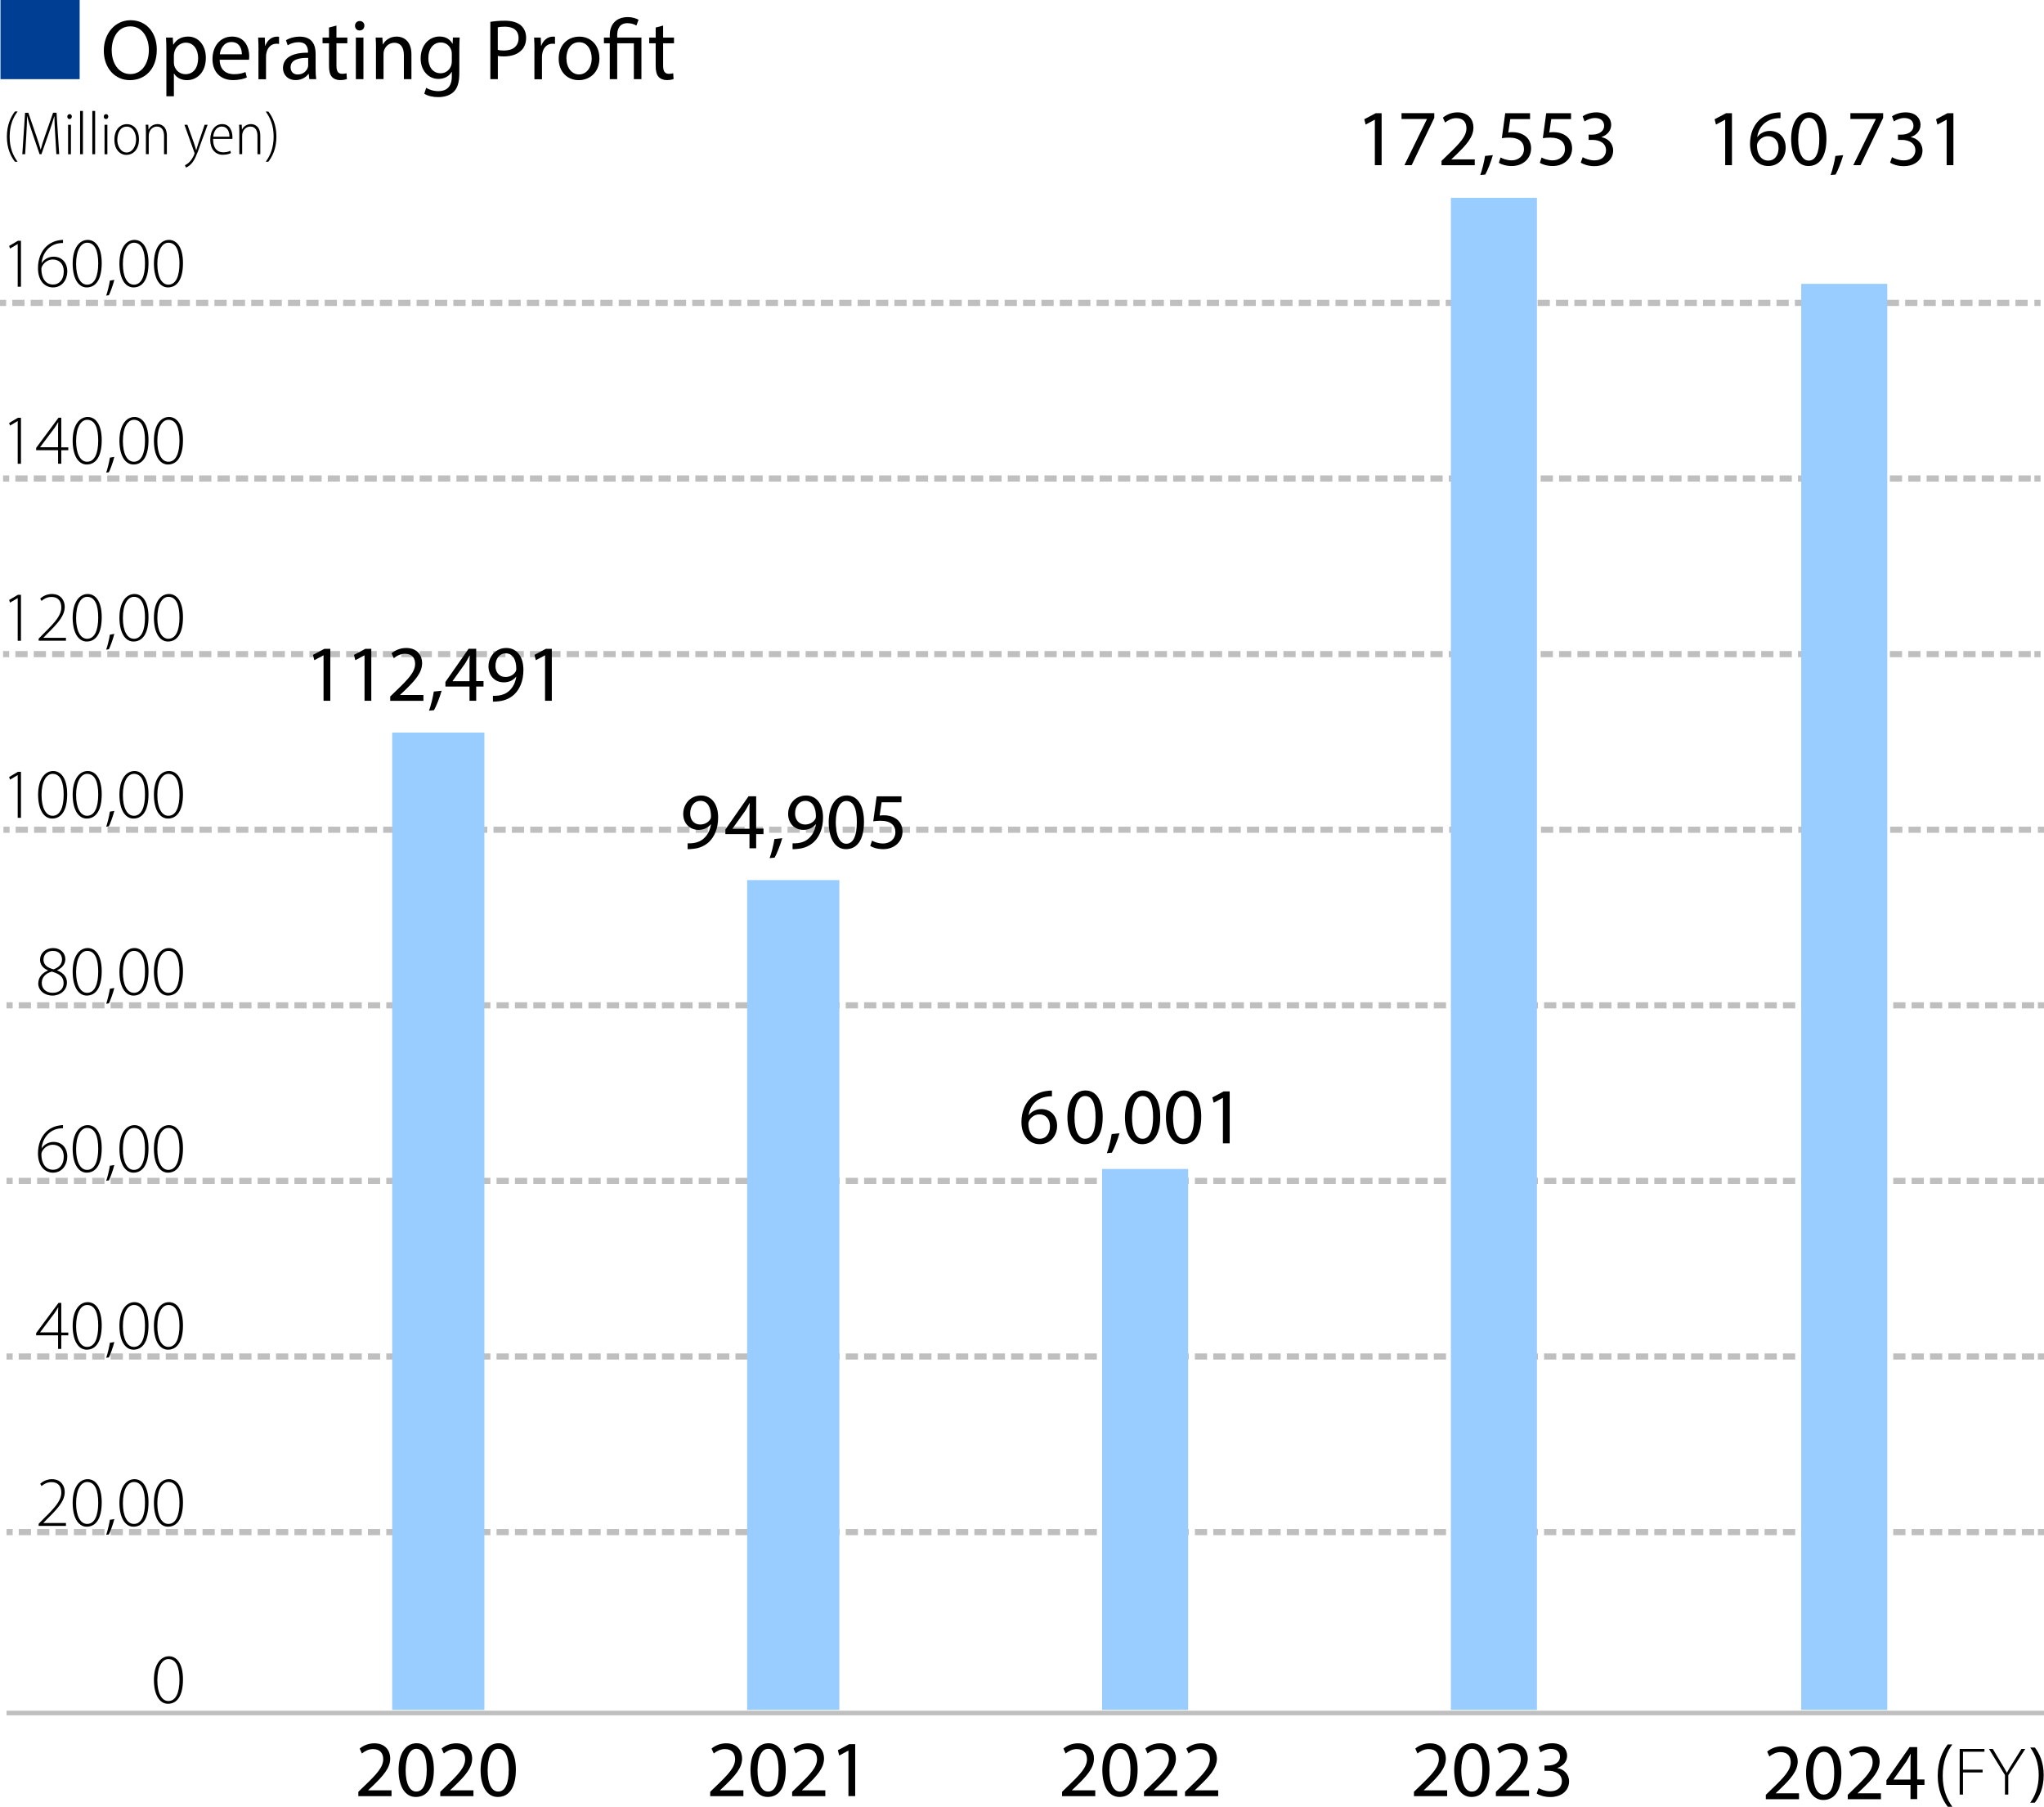 <?xml version="1.0" encoding="UTF-8"?>
<svg xmlns="http://www.w3.org/2000/svg" viewBox="0 0 332.56 293.94">
  <g id="_線" data-name="線">
    <g>
      <line x1=".56" y1="134.99" x2="1.56" y2="134.99" style="fill: none; stroke: #bfbfbf; stroke-miterlimit: 10;"/>
      <line x1="2.55" y1="134.99" x2="331.06" y2="134.99" style="fill: none; stroke: #bfbfbf; stroke-dasharray: 0 0 1.99 1; stroke-miterlimit: 10;"/>
      <line x1="331.56" y1="134.99" x2="332.56" y2="134.99" style="fill: none; stroke: #bfbfbf; stroke-miterlimit: 10;"/>
    </g>
    <line id="_直線" data-name="直線" x1="1.06" y1="278.69" x2="332.56" y2="278.69" style="fill: none; stroke: #bfbfbf; stroke-miterlimit: 10; stroke-width: .75px;"/>
    <g>
      <line x1="1.06" y1="249.26" x2="2.06" y2="249.26" style="fill: none; stroke: #bfbfbf; stroke-miterlimit: 10;"/>
      <line x1="3.05" y1="249.26" x2="331.06" y2="249.26" style="fill: none; stroke: #bfbfbf; stroke-dasharray: 0 0 1.99 1; stroke-miterlimit: 10;"/>
      <line x1="331.56" y1="249.26" x2="332.56" y2="249.26" style="fill: none; stroke: #bfbfbf; stroke-miterlimit: 10;"/>
    </g>
    <g>
      <line x1="1.06" y1="220.69" x2="2.06" y2="220.69" style="fill: none; stroke: #bfbfbf; stroke-miterlimit: 10;"/>
      <line x1="3.05" y1="220.69" x2="331.06" y2="220.69" style="fill: none; stroke: #bfbfbf; stroke-dasharray: 0 0 1.99 1; stroke-miterlimit: 10;"/>
      <line x1="331.56" y1="220.69" x2="332.56" y2="220.69" style="fill: none; stroke: #bfbfbf; stroke-miterlimit: 10;"/>
    </g>
    <g>
      <line x1="1.06" y1="192.12" x2="2.06" y2="192.12" style="fill: none; stroke: #bfbfbf; stroke-miterlimit: 10;"/>
      <line x1="3.05" y1="192.12" x2="331.06" y2="192.12" style="fill: none; stroke: #bfbfbf; stroke-dasharray: 0 0 1.99 1; stroke-miterlimit: 10;"/>
      <line x1="331.56" y1="192.12" x2="332.56" y2="192.12" style="fill: none; stroke: #bfbfbf; stroke-miterlimit: 10;"/>
    </g>
    <g>
      <line x1="1.06" y1="163.56" x2="2.06" y2="163.56" style="fill: none; stroke: #bfbfbf; stroke-miterlimit: 10;"/>
      <line x1="3.05" y1="163.56" x2="331.06" y2="163.56" style="fill: none; stroke: #bfbfbf; stroke-dasharray: 0 0 1.99 1; stroke-miterlimit: 10;"/>
      <line x1="331.56" y1="163.56" x2="332.56" y2="163.56" style="fill: none; stroke: #bfbfbf; stroke-miterlimit: 10;"/>
    </g>
    <g>
      <line x1=".5" y1="106.42" x2="1.5" y2="106.42" style="fill: none; stroke: #bfbfbf; stroke-miterlimit: 10;"/>
      <line x1="2.5" y1="106.42" x2="330.5" y2="106.42" style="fill: none; stroke: #bfbfbf; stroke-dasharray: 0 0 1.99 1; stroke-miterlimit: 10;"/>
      <line x1="331" y1="106.42" x2="332" y2="106.42" style="fill: none; stroke: #bfbfbf; stroke-miterlimit: 10;"/>
    </g>
    <g>
      <line x1=".5" y1="77.85" x2="1.5" y2="77.85" style="fill: none; stroke: #bfbfbf; stroke-miterlimit: 10;"/>
      <line x1="2.5" y1="77.85" x2="330.5" y2="77.85" style="fill: none; stroke: #bfbfbf; stroke-dasharray: 0 0 1.99 1; stroke-miterlimit: 10;"/>
      <line x1="331" y1="77.85" x2="332" y2="77.85" style="fill: none; stroke: #bfbfbf; stroke-miterlimit: 10;"/>
    </g>
    <g>
      <line y1="49.28" x2="1" y2="49.28" style="fill: none; stroke: #bfbfbf; stroke-miterlimit: 10;"/>
      <line x1="2" y1="49.28" x2="330.5" y2="49.28" style="fill: none; stroke: #bfbfbf; stroke-dasharray: 0 0 1.99 1; stroke-miterlimit: 10;"/>
      <line x1="331" y1="49.28" x2="332" y2="49.28" style="fill: none; stroke: #bfbfbf; stroke-miterlimit: 10;"/>
    </g>
  </g>
  <g id="_グラフ" data-name="グラフ">
    <rect id="_2020" data-name="2020" x="63.81" y="119.18" width="15" height="159" style="fill: #9cf; stroke-width: 0px;"/>
    <rect id="_2021" data-name="2021" x="121.56" y="143.18" width="15" height="135" style="fill: #9cf; stroke-width: 0px;"/>
    <rect id="_2022" data-name="2022" x="179.31" y="190.18" width="14" height="88" style="fill: #9cf; stroke-width: 0px;"/>
    <rect id="_2023" data-name="2023" x="236.06" y="32.18" width="14" height="246" style="fill: #9cf; stroke-width: 0px;"/>
    <rect id="_2023-2" data-name="2023" x="293.06" y="46.18" width="14" height="232" style="fill: #9cf; stroke-width: 0px;"/>
  </g>
  <g id="_サイド" data-name="サイド">
    <path d="m29.77,273.22c0,2.68-.96,3.97-2.45,3.97-1.17,0-2.25-1.14-2.28-3.83,0-2.72,1.19-3.9,2.45-3.9s2.28,1.18,2.28,3.76Zm-4.17.15c0,2.09.71,3.37,1.79,3.37,1.25,0,1.81-1.42,1.81-3.45s-.53-3.37-1.8-3.37c-1.03,0-1.8,1.25-1.8,3.45Z" style="stroke-width: 0px;"/>
    <g>
      <path d="m6.29,248.25v-.34l.69-.71c2.08-2.04,2.99-3.09,2.99-4.38,0-.85-.36-1.69-1.63-1.69-.71,0-1.27.37-1.58.64l-.22-.37c.48-.44,1.14-.75,1.91-.75,1.55,0,2.08,1.18,2.08,2.06,0,1.47-1.06,2.65-2.94,4.5l-.53.55v.02h3.67v.47h-4.45Z" style="stroke-width: 0px;"/>
      <path d="m16.55,244.41c0,2.68-.96,3.97-2.45,3.97-1.17,0-2.25-1.14-2.28-3.83,0-2.72,1.19-3.9,2.45-3.9s2.28,1.18,2.28,3.76Zm-4.17.15c0,2.09.71,3.37,1.79,3.37,1.25,0,1.81-1.42,1.81-3.45s-.53-3.37-1.8-3.37c-1.03,0-1.8,1.25-1.8,3.46Z" style="stroke-width: 0px;"/>
      <path d="m17.28,249.7c.18-.48.49-1.73.6-2.44l.72-.12c-.21.86-.7,2.17-.89,2.5l-.43.06Z" style="stroke-width: 0px;"/>
      <path d="m24.16,244.41c0,2.68-.96,3.97-2.45,3.97-1.17,0-2.25-1.14-2.28-3.83,0-2.72,1.19-3.9,2.45-3.9s2.28,1.18,2.28,3.76Zm-4.17.15c0,2.09.71,3.37,1.79,3.37,1.25,0,1.81-1.42,1.81-3.45s-.53-3.37-1.8-3.37c-1.03,0-1.8,1.25-1.8,3.46Z" style="stroke-width: 0px;"/>
      <path d="m29.77,244.41c0,2.68-.96,3.97-2.45,3.97-1.17,0-2.25-1.14-2.28-3.83,0-2.72,1.19-3.9,2.45-3.9s2.28,1.18,2.28,3.76Zm-4.17.15c0,2.09.71,3.37,1.79,3.37,1.25,0,1.81-1.42,1.81-3.45s-.53-3.37-1.8-3.37c-1.03,0-1.8,1.25-1.8,3.46Z" style="stroke-width: 0px;"/>
    </g>
    <g>
      <path d="m9.45,219.45v-2.2h-3.57v-.37l3.64-4.91h.45v4.82h1.14v.46h-1.14v2.2h-.53Zm0-2.66v-3.03c0-.35,0-.7.03-1.04h-.04c-.23.41-.4.66-.58.93l-2.33,3.1v.02h2.92Z" style="stroke-width: 0px;"/>
      <path d="m16.55,215.61c0,2.68-.96,3.97-2.45,3.97-1.17,0-2.25-1.14-2.28-3.83,0-2.72,1.19-3.9,2.45-3.9s2.28,1.18,2.28,3.76Zm-4.17.15c0,2.09.71,3.37,1.79,3.37,1.25,0,1.81-1.42,1.81-3.45s-.53-3.37-1.8-3.37c-1.03,0-1.8,1.25-1.8,3.46Z" style="stroke-width: 0px;"/>
      <path d="m17.28,220.9c.18-.48.49-1.73.6-2.44l.72-.12c-.21.86-.7,2.17-.89,2.5l-.43.06Z" style="stroke-width: 0px;"/>
      <path d="m24.16,215.61c0,2.68-.96,3.97-2.45,3.97-1.17,0-2.25-1.14-2.28-3.83,0-2.72,1.19-3.9,2.45-3.9s2.28,1.18,2.28,3.76Zm-4.17.15c0,2.09.71,3.37,1.79,3.37,1.25,0,1.81-1.42,1.81-3.45s-.53-3.37-1.8-3.37c-1.03,0-1.8,1.25-1.8,3.46Z" style="stroke-width: 0px;"/>
      <path d="m29.77,215.61c0,2.68-.96,3.97-2.45,3.97-1.17,0-2.25-1.14-2.28-3.83,0-2.72,1.19-3.9,2.45-3.9s2.28,1.18,2.28,3.76Zm-4.17.15c0,2.09.71,3.37,1.79,3.37,1.25,0,1.81-1.42,1.81-3.45s-.53-3.37-1.8-3.37c-1.03,0-1.8,1.25-1.8,3.46Z" style="stroke-width: 0px;"/>
    </g>
    <g>
      <path d="m10.26,183.55c-.22,0-.51.01-.82.08-1.61.33-2.54,1.73-2.68,3.19h.02c.35-.55,1.03-1.04,1.94-1.04,1.38,0,2.23,1.01,2.23,2.4,0,1.3-.81,2.6-2.33,2.6-1.35,0-2.44-1.1-2.44-3.14,0-1.51.53-2.67,1.23-3.4.54-.57,1.28-.96,2.09-1.11.28-.06.56-.08.75-.09v.5Zm.12,4.67c0-1.31-.77-1.98-1.8-1.98-.7,0-1.38.43-1.72,1.08-.07.13-.13.28-.13.44,0,1.5.68,2.55,1.91,2.55,1.02,0,1.73-.83,1.73-2.09Z" style="stroke-width: 0px;"/>
      <path d="m16.55,186.81c0,2.68-.96,3.97-2.45,3.97-1.17,0-2.25-1.14-2.28-3.83,0-2.72,1.19-3.9,2.45-3.9s2.28,1.18,2.28,3.76Zm-4.17.15c0,2.09.71,3.37,1.79,3.37,1.25,0,1.81-1.42,1.81-3.45s-.53-3.37-1.8-3.37c-1.03,0-1.8,1.25-1.8,3.46Z" style="stroke-width: 0px;"/>
      <path d="m17.28,192.1c.18-.48.49-1.73.6-2.44l.72-.12c-.21.86-.7,2.17-.89,2.5l-.43.06Z" style="stroke-width: 0px;"/>
      <path d="m24.16,186.81c0,2.68-.96,3.97-2.45,3.97-1.17,0-2.25-1.14-2.28-3.83,0-2.72,1.19-3.9,2.45-3.9s2.28,1.18,2.28,3.76Zm-4.17.15c0,2.09.71,3.37,1.79,3.37,1.25,0,1.81-1.42,1.81-3.45s-.53-3.37-1.8-3.37c-1.03,0-1.8,1.25-1.8,3.46Z" style="stroke-width: 0px;"/>
      <path d="m29.77,186.81c0,2.68-.96,3.97-2.45,3.97-1.17,0-2.25-1.14-2.28-3.83,0-2.72,1.19-3.9,2.45-3.9s2.28,1.18,2.28,3.76Zm-4.17.15c0,2.09.71,3.37,1.79,3.37,1.25,0,1.81-1.42,1.81-3.45s-.53-3.37-1.8-3.37c-1.03,0-1.8,1.25-1.8,3.46Z" style="stroke-width: 0px;"/>
    </g>
    <g>
      <path d="m6.23,159.99c0-.96.6-1.67,1.56-2.09v-.04c-.91-.39-1.27-1.05-1.27-1.7,0-1.12.92-1.92,2.13-1.92s1.98.84,1.98,1.79c0,.63-.3,1.34-1.32,1.81v.04c1.05.41,1.58,1.11,1.58,1.97,0,1.27-1.1,2.12-2.34,2.12-1.34,0-2.33-.85-2.33-1.99Zm4.12-.04c0-1.06-.72-1.53-1.93-1.88-1.06.3-1.62.99-1.62,1.81-.04.89.62,1.64,1.76,1.64s1.79-.66,1.79-1.58Zm-3.28-3.86c0,.9.64,1.35,1.65,1.61.79-.28,1.37-.79,1.37-1.61,0-.67-.41-1.39-1.48-1.39-.99,0-1.53.65-1.53,1.39Z" style="stroke-width: 0px;"/>
      <path d="m16.55,158c0,2.68-.96,3.97-2.45,3.97-1.17,0-2.25-1.14-2.28-3.83,0-2.72,1.19-3.9,2.45-3.9s2.28,1.18,2.28,3.76Zm-4.17.15c0,2.09.71,3.37,1.79,3.37,1.25,0,1.81-1.42,1.81-3.45s-.53-3.37-1.8-3.37c-1.03,0-1.8,1.25-1.8,3.46Z" style="stroke-width: 0px;"/>
      <path d="m17.28,163.3c.18-.48.49-1.73.6-2.44l.72-.12c-.21.86-.7,2.17-.89,2.5l-.43.06Z" style="stroke-width: 0px;"/>
      <path d="m24.16,158c0,2.68-.96,3.97-2.45,3.97-1.17,0-2.25-1.14-2.28-3.83,0-2.72,1.19-3.9,2.45-3.9s2.28,1.18,2.28,3.76Zm-4.17.15c0,2.09.71,3.37,1.79,3.37,1.25,0,1.81-1.42,1.81-3.45s-.53-3.37-1.8-3.37c-1.03,0-1.8,1.25-1.8,3.46Z" style="stroke-width: 0px;"/>
      <path d="m29.77,158c0,2.68-.96,3.97-2.45,3.97-1.17,0-2.25-1.14-2.28-3.83,0-2.72,1.19-3.9,2.45-3.9s2.28,1.18,2.28,3.76Zm-4.17.15c0,2.09.71,3.37,1.79,3.37,1.25,0,1.81-1.42,1.81-3.45s-.53-3.37-1.8-3.37c-1.03,0-1.8,1.25-1.8,3.46Z" style="stroke-width: 0px;"/>
    </g>
    <g>
      <path d="m2.87,126.12h-.02l-1.22.72-.14-.43,1.42-.84h.5v7.48h-.53v-6.92Z" style="stroke-width: 0px;"/>
      <path d="m10.93,129.2c0,2.68-.96,3.97-2.45,3.97-1.17,0-2.25-1.14-2.28-3.83,0-2.72,1.19-3.9,2.45-3.9s2.28,1.18,2.28,3.76Zm-4.17.15c0,2.09.71,3.37,1.79,3.37,1.25,0,1.81-1.42,1.81-3.45s-.53-3.37-1.8-3.37c-1.03,0-1.8,1.25-1.8,3.45Z" style="stroke-width: 0px;"/>
      <path d="m16.55,129.2c0,2.68-.96,3.97-2.45,3.97-1.17,0-2.25-1.14-2.28-3.83,0-2.72,1.19-3.9,2.45-3.9s2.28,1.18,2.28,3.76Zm-4.17.15c0,2.09.71,3.37,1.79,3.37,1.25,0,1.81-1.42,1.81-3.45s-.53-3.37-1.8-3.37c-1.03,0-1.8,1.25-1.8,3.45Z" style="stroke-width: 0px;"/>
      <path d="m17.28,134.49c.18-.48.49-1.73.6-2.44l.72-.12c-.21.86-.7,2.17-.89,2.5l-.43.06Z" style="stroke-width: 0px;"/>
      <path d="m24.16,129.2c0,2.68-.96,3.97-2.45,3.97-1.17,0-2.25-1.14-2.28-3.83,0-2.72,1.19-3.9,2.45-3.9s2.28,1.18,2.28,3.76Zm-4.17.15c0,2.09.71,3.37,1.79,3.37,1.25,0,1.81-1.42,1.81-3.45s-.53-3.37-1.8-3.37c-1.03,0-1.8,1.25-1.8,3.45Z" style="stroke-width: 0px;"/>
      <path d="m29.77,129.2c0,2.68-.96,3.97-2.45,3.97-1.17,0-2.25-1.14-2.28-3.83,0-2.72,1.19-3.9,2.45-3.9s2.28,1.18,2.28,3.76Zm-4.17.15c0,2.09.71,3.37,1.79,3.37,1.25,0,1.81-1.42,1.81-3.45s-.53-3.37-1.8-3.37c-1.03,0-1.8,1.25-1.8,3.45Z" style="stroke-width: 0px;"/>
    </g>
    <g>
      <path d="m2.87,97.32h-.02l-1.22.72-.14-.43,1.42-.84h.5v7.48h-.53v-6.92Z" style="stroke-width: 0px;"/>
      <path d="m6.29,104.24v-.34l.69-.71c2.08-2.04,2.99-3.09,2.99-4.38,0-.85-.36-1.69-1.63-1.69-.71,0-1.27.37-1.58.64l-.22-.37c.48-.44,1.14-.75,1.91-.75,1.55,0,2.08,1.18,2.08,2.06,0,1.47-1.06,2.65-2.94,4.5l-.53.55v.02h3.67v.47h-4.45Z" style="stroke-width: 0px;"/>
      <path d="m16.55,100.4c0,2.68-.96,3.97-2.45,3.97-1.17,0-2.25-1.14-2.28-3.83,0-2.72,1.19-3.9,2.45-3.9s2.28,1.18,2.28,3.76Zm-4.17.15c0,2.09.71,3.37,1.79,3.37,1.25,0,1.81-1.42,1.81-3.45s-.53-3.37-1.8-3.37c-1.03,0-1.8,1.25-1.8,3.45Z" style="stroke-width: 0px;"/>
      <path d="m17.28,105.69c.18-.48.49-1.73.6-2.44l.72-.12c-.21.86-.7,2.17-.89,2.5l-.43.06Z" style="stroke-width: 0px;"/>
      <path d="m24.16,100.4c0,2.68-.96,3.97-2.45,3.97-1.17,0-2.25-1.14-2.28-3.83,0-2.72,1.19-3.9,2.45-3.9s2.28,1.18,2.28,3.76Zm-4.17.15c0,2.09.71,3.37,1.79,3.37,1.25,0,1.81-1.42,1.81-3.45s-.53-3.37-1.8-3.37c-1.03,0-1.8,1.25-1.8,3.45Z" style="stroke-width: 0px;"/>
      <path d="m29.77,100.4c0,2.68-.96,3.97-2.45,3.97-1.17,0-2.25-1.14-2.28-3.83,0-2.72,1.19-3.9,2.45-3.9s2.28,1.18,2.28,3.76Zm-4.17.15c0,2.09.71,3.37,1.79,3.37,1.25,0,1.81-1.42,1.81-3.45s-.53-3.37-1.8-3.37c-1.03,0-1.8,1.25-1.8,3.45Z" style="stroke-width: 0px;"/>
    </g>
    <g>
      <path d="m2.87,68.52h-.02l-1.22.72-.14-.43,1.42-.84h.5v7.48h-.53v-6.92Z" style="stroke-width: 0px;"/>
      <path d="m9.45,75.44v-2.2h-3.57v-.37l3.64-4.91h.45v4.82h1.14v.46h-1.14v2.2h-.53Zm0-2.66v-3.03c0-.35,0-.7.03-1.04h-.04c-.23.41-.4.66-.58.93l-2.33,3.1v.02h2.92Z" style="stroke-width: 0px;"/>
      <path d="m16.55,71.6c0,2.68-.96,3.97-2.45,3.97-1.17,0-2.25-1.14-2.28-3.83,0-2.72,1.19-3.9,2.45-3.9s2.28,1.18,2.28,3.76Zm-4.17.15c0,2.09.71,3.37,1.79,3.37,1.25,0,1.81-1.42,1.81-3.45s-.53-3.37-1.8-3.37c-1.03,0-1.8,1.25-1.8,3.45Z" style="stroke-width: 0px;"/>
      <path d="m17.28,76.89c.18-.48.49-1.73.6-2.44l.72-.12c-.21.86-.7,2.17-.89,2.5l-.43.06Z" style="stroke-width: 0px;"/>
      <path d="m24.16,71.6c0,2.68-.96,3.97-2.45,3.97-1.17,0-2.25-1.14-2.28-3.83,0-2.72,1.19-3.9,2.45-3.9s2.28,1.18,2.28,3.76Zm-4.17.15c0,2.09.71,3.37,1.79,3.37,1.25,0,1.81-1.42,1.81-3.45s-.53-3.37-1.8-3.37c-1.03,0-1.8,1.25-1.8,3.45Z" style="stroke-width: 0px;"/>
      <path d="m29.77,71.6c0,2.68-.96,3.97-2.45,3.97-1.17,0-2.25-1.14-2.28-3.83,0-2.72,1.19-3.9,2.45-3.9s2.28,1.18,2.28,3.76Zm-4.17.15c0,2.09.71,3.37,1.79,3.37,1.25,0,1.81-1.42,1.81-3.45s-.53-3.37-1.8-3.37c-1.03,0-1.8,1.25-1.8,3.45Z" style="stroke-width: 0px;"/>
    </g>
    <g>
      <path d="m2.87,39.72h-.02l-1.22.72-.14-.43,1.42-.84h.5v7.48h-.53v-6.92Z" style="stroke-width: 0px;"/>
      <path d="m10.26,39.53c-.22,0-.51.01-.82.08-1.61.33-2.54,1.73-2.68,3.19h.02c.35-.55,1.03-1.04,1.94-1.04,1.38,0,2.23,1.01,2.23,2.4,0,1.3-.81,2.6-2.33,2.6-1.35,0-2.44-1.1-2.44-3.14,0-1.51.53-2.67,1.23-3.4.54-.57,1.28-.96,2.09-1.11.28-.06.56-.08.75-.09v.5Zm.12,4.67c0-1.31-.77-1.98-1.8-1.98-.7,0-1.38.43-1.72,1.08-.07.13-.13.28-.13.44,0,1.5.68,2.55,1.91,2.55,1.02,0,1.73-.83,1.73-2.09Z" style="stroke-width: 0px;"/>
      <path d="m16.55,42.79c0,2.68-.96,3.97-2.45,3.97-1.17,0-2.25-1.14-2.28-3.83,0-2.72,1.19-3.9,2.45-3.9s2.28,1.18,2.28,3.76Zm-4.17.15c0,2.09.71,3.37,1.79,3.37,1.25,0,1.81-1.42,1.81-3.45s-.53-3.37-1.8-3.37c-1.03,0-1.8,1.25-1.8,3.45Z" style="stroke-width: 0px;"/>
      <path d="m17.28,48.09c.18-.48.49-1.73.6-2.44l.72-.12c-.21.86-.7,2.17-.89,2.5l-.43.06Z" style="stroke-width: 0px;"/>
      <path d="m24.16,42.79c0,2.68-.96,3.97-2.45,3.97-1.17,0-2.25-1.14-2.28-3.83,0-2.72,1.19-3.9,2.45-3.9s2.28,1.18,2.28,3.76Zm-4.17.15c0,2.09.71,3.37,1.79,3.37,1.25,0,1.81-1.42,1.81-3.45s-.53-3.37-1.8-3.37c-1.03,0-1.8,1.25-1.8,3.45Z" style="stroke-width: 0px;"/>
      <path d="m29.77,42.79c0,2.68-.96,3.97-2.45,3.97-1.17,0-2.25-1.14-2.28-3.83,0-2.72,1.19-3.9,2.45-3.9s2.28,1.18,2.28,3.76Zm-4.17.15c0,2.09.71,3.37,1.79,3.37,1.25,0,1.81-1.42,1.81-3.45s-.53-3.37-1.8-3.37c-1.03,0-1.8,1.25-1.8,3.45Z" style="stroke-width: 0px;"/>
    </g>
  </g>
  <g id="_年" data-name="年">
    <g>
      <path d="m58.3,292.21v-.7l.9-.87c2.16-2.06,3.14-3.15,3.15-4.43,0-.86-.41-1.65-1.67-1.65-.77,0-1.4.4-1.8.72l-.36-.8c.58-.49,1.42-.86,2.39-.86,1.82,0,2.58,1.25,2.58,2.45,0,1.57-1.13,2.83-2.91,4.54l-.67.63v.03h3.79v.95h-5.4Z" style="stroke-width: 0px;"/>
      <path d="m70.59,287.9c0,2.87-1.07,4.45-2.94,4.45-1.65,0-2.77-1.54-2.8-4.34,0-2.84,1.23-4.4,2.94-4.4s2.8,1.59,2.8,4.28Zm-4.59.12c0,2.2.68,3.45,1.71,3.45,1.17,0,1.72-1.36,1.72-3.51s-.53-3.44-1.71-3.44c-1,0-1.72,1.22-1.72,3.51Z" style="stroke-width: 0px;"/>
      <path d="m71.63,292.21v-.7l.9-.87c2.16-2.06,3.14-3.15,3.15-4.43,0-.86-.41-1.65-1.67-1.65-.77,0-1.4.4-1.8.72l-.36-.8c.58-.49,1.42-.86,2.39-.86,1.82,0,2.58,1.25,2.58,2.45,0,1.57-1.13,2.83-2.91,4.54l-.67.63v.03h3.79v.95h-5.4Z" style="stroke-width: 0px;"/>
      <path d="m83.93,287.9c0,2.87-1.07,4.45-2.94,4.45-1.65,0-2.77-1.54-2.8-4.34,0-2.84,1.23-4.4,2.94-4.4s2.8,1.59,2.8,4.28Zm-4.59.12c0,2.2.68,3.45,1.71,3.45,1.17,0,1.72-1.36,1.72-3.51s-.53-3.44-1.71-3.44c-1,0-1.72,1.22-1.72,3.51Z" style="stroke-width: 0px;"/>
    </g>
    <g>
      <path d="m115.55,292.21v-.7l.9-.87c2.16-2.06,3.14-3.15,3.15-4.43,0-.86-.41-1.65-1.67-1.65-.77,0-1.4.4-1.8.72l-.36-.8c.58-.49,1.42-.86,2.39-.86,1.82,0,2.58,1.25,2.58,2.45,0,1.57-1.13,2.83-2.91,4.54l-.67.63v.03h3.79v.95h-5.4Z" style="stroke-width: 0px;"/>
      <path d="m127.84,287.9c0,2.87-1.07,4.45-2.94,4.45-1.65,0-2.77-1.54-2.8-4.34,0-2.84,1.23-4.4,2.94-4.4s2.8,1.59,2.8,4.28Zm-4.59.12c0,2.2.68,3.45,1.71,3.45,1.17,0,1.72-1.36,1.72-3.51s-.53-3.44-1.71-3.44c-1,0-1.72,1.22-1.72,3.51Z" style="stroke-width: 0px;"/>
      <path d="m128.88,292.21v-.7l.9-.87c2.16-2.06,3.14-3.15,3.15-4.43,0-.86-.41-1.65-1.67-1.65-.77,0-1.4.4-1.8.72l-.36-.8c.58-.49,1.42-.86,2.39-.86,1.82,0,2.58,1.25,2.58,2.45,0,1.57-1.13,2.83-2.91,4.54l-.67.63v.03h3.79v.95h-5.4Z" style="stroke-width: 0px;"/>
      <path d="m138.04,284.82h-.03l-1.47.79-.22-.87,1.85-.98h.97v8.45h-1.1v-7.39Z" style="stroke-width: 0px;"/>
    </g>
    <g>
      <path d="m172.8,292.21v-.7l.9-.87c2.16-2.06,3.14-3.15,3.15-4.43,0-.86-.41-1.65-1.67-1.65-.77,0-1.41.4-1.8.72l-.36-.8c.58-.49,1.42-.86,2.39-.86,1.82,0,2.58,1.25,2.58,2.45,0,1.57-1.13,2.83-2.91,4.54l-.67.63v.03h3.79v.95h-5.4Z" style="stroke-width: 0px;"/>
      <path d="m185.09,287.9c0,2.87-1.07,4.45-2.94,4.45-1.65,0-2.77-1.54-2.8-4.34,0-2.84,1.23-4.4,2.94-4.4s2.8,1.59,2.8,4.28Zm-4.59.12c0,2.2.68,3.45,1.71,3.45,1.17,0,1.72-1.36,1.72-3.51s-.53-3.44-1.71-3.44c-1,0-1.72,1.22-1.72,3.51Z" style="stroke-width: 0px;"/>
      <path d="m186.13,292.21v-.7l.9-.87c2.16-2.06,3.14-3.15,3.15-4.43,0-.86-.41-1.65-1.67-1.65-.77,0-1.41.4-1.8.72l-.36-.8c.58-.49,1.42-.86,2.39-.86,1.82,0,2.58,1.25,2.58,2.45,0,1.57-1.13,2.83-2.91,4.54l-.67.63v.03h3.79v.95h-5.4Z" style="stroke-width: 0px;"/>
      <path d="m192.8,292.21v-.7l.9-.87c2.16-2.06,3.14-3.15,3.15-4.43,0-.86-.41-1.65-1.67-1.65-.77,0-1.41.4-1.8.72l-.36-.8c.58-.49,1.42-.86,2.39-.86,1.82,0,2.58,1.25,2.58,2.45,0,1.57-1.13,2.83-2.91,4.54l-.67.63v.03h3.79v.95h-5.4Z" style="stroke-width: 0px;"/>
    </g>
    <g>
      <path d="m230.05,292.21v-.7l.9-.87c2.16-2.06,3.14-3.15,3.15-4.43,0-.86-.41-1.65-1.67-1.65-.77,0-1.41.4-1.8.72l-.36-.8c.58-.49,1.42-.86,2.39-.86,1.82,0,2.58,1.25,2.58,2.45,0,1.57-1.13,2.83-2.91,4.54l-.67.63v.03h3.79v.95h-5.4Z" style="stroke-width: 0px;"/>
      <path d="m242.34,287.9c0,2.87-1.07,4.45-2.94,4.45-1.65,0-2.77-1.54-2.8-4.34,0-2.84,1.23-4.4,2.94-4.4s2.8,1.59,2.8,4.28Zm-4.59.12c0,2.2.68,3.45,1.71,3.45,1.17,0,1.72-1.36,1.72-3.51s-.53-3.44-1.71-3.44c-1,0-1.72,1.22-1.72,3.51Z" style="stroke-width: 0px;"/>
      <path d="m243.38,292.21v-.7l.9-.87c2.16-2.06,3.14-3.15,3.15-4.43,0-.86-.41-1.65-1.67-1.65-.77,0-1.41.4-1.8.72l-.36-.8c.58-.49,1.42-.86,2.39-.86,1.82,0,2.58,1.25,2.58,2.45,0,1.57-1.13,2.83-2.91,4.54l-.67.63v.03h3.79v.95h-5.4Z" style="stroke-width: 0px;"/>
      <path d="m250.33,290.9c.32.2,1.07.52,1.88.52,1.46,0,1.92-.93,1.91-1.64-.01-1.19-1.08-1.69-2.19-1.69h-.64v-.86h.64c.83,0,1.88-.43,1.88-1.43,0-.68-.43-1.27-1.48-1.27-.67,0-1.32.3-1.69.56l-.31-.83c.44-.33,1.3-.65,2.21-.65,1.67,0,2.43.99,2.43,2.02,0,.87-.53,1.61-1.56,1.99v.03c1.04.2,1.88.99,1.88,2.17,0,1.35-1.06,2.54-3.08,2.54-.95,0-1.78-.29-2.19-.58l.31-.87Z" style="stroke-width: 0px;"/>
    </g>
    <g>
      <path d="m287.3,292.7v-.7l.9-.87c2.16-2.06,3.14-3.15,3.15-4.43,0-.86-.41-1.65-1.67-1.65-.77,0-1.41.4-1.8.72l-.36-.8c.58-.49,1.42-.86,2.39-.86,1.82,0,2.58,1.25,2.58,2.45,0,1.57-1.13,2.83-2.91,4.54l-.67.63v.03h3.79v.95h-5.4Z" style="stroke-width: 0px;"/>
      <path d="m299.59,288.39c0,2.87-1.07,4.45-2.94,4.45-1.65,0-2.77-1.54-2.8-4.34,0-2.84,1.23-4.4,2.94-4.4s2.8,1.59,2.8,4.28Zm-4.59.12c0,2.2.68,3.45,1.71,3.45,1.17,0,1.72-1.36,1.72-3.51s-.53-3.44-1.71-3.44c-1,0-1.72,1.22-1.72,3.51Z" style="stroke-width: 0px;"/>
      <path d="m300.63,292.7v-.7l.9-.87c2.16-2.06,3.14-3.15,3.15-4.43,0-.86-.41-1.65-1.67-1.65-.77,0-1.41.4-1.8.72l-.36-.8c.58-.49,1.42-.86,2.39-.86,1.82,0,2.58,1.25,2.58,2.45,0,1.57-1.13,2.83-2.91,4.54l-.67.63v.03h3.79v.95h-5.4Z" style="stroke-width: 0px;"/>
      <path d="m310.84,292.7v-2.31h-3.92v-.75l3.77-5.4h1.24v5.26h1.18v.89h-1.18v2.31h-1.08Zm0-3.19v-2.83c0-.44.01-.88.04-1.32h-.04c-.26.5-.47.86-.7,1.25l-2.06,2.88v.03s2.76,0,2.76,0Z" style="stroke-width: 0px;"/>
    </g>
  </g>
  <g id="_数値" data-name="数値">
    <g>
      <path d="m52.64,106.62h-.03l-1.47.79-.22-.87,1.85-.98h.97v8.45h-1.1v-7.39Z" style="stroke-width: 0px;"/>
      <path d="m59.31,106.62h-.03l-1.47.79-.22-.87,1.85-.98h.97v8.45h-1.1v-7.39Z" style="stroke-width: 0px;"/>
      <path d="m63.49,114.01v-.7l.9-.87c2.16-2.06,3.14-3.15,3.15-4.43,0-.86-.41-1.65-1.67-1.65-.77,0-1.4.4-1.8.72l-.36-.8c.58-.49,1.42-.86,2.39-.86,1.82,0,2.58,1.25,2.58,2.45,0,1.57-1.13,2.83-2.91,4.54l-.67.63v.03h3.79v.95h-5.4Z" style="stroke-width: 0px;"/>
      <path d="m69.8,115.62c.29-.78.64-2.16.78-3.11l1.27-.13c-.31,1.11-.88,2.55-1.24,3.16l-.81.08Z" style="stroke-width: 0px;"/>
      <path d="m76.39,114.01v-2.31h-3.92v-.75l3.77-5.4h1.24v5.26h1.19v.89h-1.19v2.31h-1.08Zm0-3.19v-2.83c0-.44.01-.88.04-1.32h-.04c-.26.5-.47.86-.7,1.25l-2.06,2.88v.03s2.76,0,2.76,0Z" style="stroke-width: 0px;"/>
      <path d="m80.2,113.2c.25.02.53,0,.92-.04.66-.08,1.29-.35,1.77-.81.55-.51.95-1.25,1.11-2.25h-.03c-.47.58-1.15.91-2,.91-1.52,0-2.49-1.14-2.49-2.59,0-1.59,1.16-3,2.89-3s2.79,1.4,2.79,3.57c0,1.85-.63,3.15-1.46,3.96-.65.63-1.54,1.02-2.46,1.13-.41.06-.78.08-1.04.07v-.94Zm.41-4.85c0,1.05.64,1.79,1.63,1.79.76,0,1.36-.38,1.66-.89.06-.11.1-.23.1-.42,0-1.45-.54-2.54-1.73-2.54-.98,0-1.66.86-1.66,2.06Z" style="stroke-width: 0px;"/>
      <path d="m88.68,106.62h-.03l-1.47.79-.22-.87,1.85-.98h.97v8.45h-1.1v-7.39Z" style="stroke-width: 0px;"/>
    </g>
    <g>
      <path d="m111.88,137.2c.25.02.53,0,.92-.04.66-.08,1.29-.35,1.77-.81.55-.51.95-1.25,1.11-2.25h-.03c-.47.58-1.15.91-2,.91-1.52,0-2.49-1.14-2.49-2.59,0-1.59,1.16-3,2.89-3s2.79,1.4,2.79,3.57c0,1.85-.63,3.15-1.46,3.96-.65.63-1.54,1.03-2.46,1.13-.41.06-.78.08-1.04.07v-.94Zm.41-4.85c0,1.05.64,1.79,1.63,1.79.76,0,1.36-.38,1.66-.89.06-.11.1-.23.1-.42,0-1.45-.54-2.54-1.73-2.54-.98,0-1.66.86-1.66,2.06Z" style="stroke-width: 0px;"/>
      <path d="m121.94,138.01v-2.31h-3.92v-.75l3.77-5.4h1.24v5.26h1.19v.89h-1.19v2.31h-1.08Zm0-3.19v-2.83c0-.44.01-.88.04-1.32h-.04c-.26.5-.47.86-.7,1.25l-2.06,2.88v.03s2.76,0,2.76,0Z" style="stroke-width: 0px;"/>
      <path d="m125.22,139.61c.29-.78.64-2.16.78-3.11l1.27-.13c-.31,1.11-.88,2.55-1.24,3.16l-.81.08Z" style="stroke-width: 0px;"/>
      <path d="m128.95,137.2c.25.02.53,0,.92-.04.66-.08,1.29-.35,1.77-.81.55-.51.95-1.25,1.11-2.25h-.03c-.47.58-1.15.91-2,.91-1.52,0-2.49-1.14-2.49-2.59,0-1.59,1.16-3,2.89-3s2.79,1.4,2.79,3.57c0,1.85-.63,3.15-1.46,3.96-.65.63-1.54,1.03-2.46,1.13-.41.06-.78.08-1.04.07v-.94Zm.41-4.85c0,1.05.64,1.79,1.63,1.79.76,0,1.36-.38,1.66-.89.06-.11.1-.23.1-.42,0-1.45-.54-2.54-1.73-2.54-.98,0-1.66.86-1.66,2.06Z" style="stroke-width: 0px;"/>
      <path d="m140.57,133.7c0,2.87-1.07,4.45-2.94,4.45-1.65,0-2.77-1.54-2.8-4.34,0-2.84,1.23-4.4,2.94-4.4s2.8,1.59,2.8,4.28Zm-4.59.12c0,2.2.68,3.45,1.71,3.45,1.17,0,1.72-1.36,1.72-3.52s-.53-3.44-1.71-3.44c-1,0-1.72,1.22-1.72,3.51Z" style="stroke-width: 0px;"/>
      <path d="m146.66,130.52h-3.22l-.32,2.17c.19-.03.37-.05.69-.05.66,0,1.3.14,1.82.46.65.37,1.21,1.1,1.21,2.17,0,1.65-1.31,2.88-3.14,2.88-.93,0-1.7-.26-2.11-.52l.29-.87c.35.21,1.04.47,1.81.47,1.07,0,2-.71,1.99-1.84,0-1.09-.74-1.86-2.42-1.86-.49,0-.86.04-1.18.09l.55-4.06h4.04v.96Z" style="stroke-width: 0px;"/>
    </g>
    <g>
      <path d="m171.16,178.36c-.24,0-.53,0-.87.06-1.79.29-2.74,1.6-2.93,3h.03c.4-.54,1.1-.98,2.04-.98,1.5,0,2.56,1.09,2.56,2.73,0,1.55-1.06,2.98-2.82,2.98s-2.98-1.41-2.98-3.6c0-1.66.59-2.98,1.43-3.81.7-.69,1.64-1.12,2.7-1.25.34-.05.62-.07.83-.06v.93Zm-.33,4.88c0-1.21-.69-1.94-1.74-1.94-.69,0-1.34.42-1.65,1.04-.07.13-.12.3-.12.5.02,1.39.66,2.43,1.86,2.43.98,0,1.65-.82,1.65-2.03Z" style="stroke-width: 0px;"/>
      <path d="m179.41,181.7c0,2.87-1.07,4.45-2.94,4.45-1.65,0-2.77-1.54-2.8-4.34,0-2.84,1.22-4.4,2.94-4.4s2.8,1.59,2.8,4.28Zm-4.59.12c0,2.2.68,3.45,1.71,3.45,1.17,0,1.72-1.36,1.72-3.52s-.53-3.44-1.71-3.44c-1,0-1.72,1.22-1.72,3.51Z" style="stroke-width: 0px;"/>
      <path d="m180.09,187.61c.29-.78.64-2.16.78-3.11l1.27-.13c-.31,1.11-.88,2.55-1.24,3.16l-.81.08Z" style="stroke-width: 0px;"/>
      <path d="m188.77,181.7c0,2.87-1.07,4.45-2.94,4.45-1.65,0-2.77-1.54-2.8-4.34,0-2.84,1.23-4.4,2.94-4.4s2.8,1.59,2.8,4.28Zm-4.59.12c0,2.2.68,3.45,1.71,3.45,1.17,0,1.72-1.36,1.72-3.52s-.53-3.44-1.71-3.44c-1,0-1.72,1.22-1.72,3.51Z" style="stroke-width: 0px;"/>
      <path d="m195.44,181.7c0,2.87-1.07,4.45-2.94,4.45-1.65,0-2.77-1.54-2.8-4.34,0-2.84,1.23-4.4,2.94-4.4s2.8,1.59,2.8,4.28Zm-4.59.12c0,2.2.68,3.45,1.71,3.45,1.17,0,1.72-1.36,1.72-3.52s-.53-3.44-1.71-3.44c-1,0-1.72,1.22-1.72,3.51Z" style="stroke-width: 0px;"/>
      <path d="m198.97,178.62h-.03l-1.47.79-.22-.87,1.85-.98h.97v8.45h-1.1v-7.39Z" style="stroke-width: 0px;"/>
    </g>
    <g>
      <path d="m223.69,19.48h-.03l-1.47.79-.22-.87,1.85-.98h.97v8.45h-1.1v-7.39Z" style="stroke-width: 0px;"/>
      <path d="m233.36,18.42v.75l-3.68,7.7h-1.18l3.66-7.48v-.03h-4.13v-.95h5.33Z" style="stroke-width: 0px;"/>
      <path d="m234.54,26.87v-.7l.9-.87c2.16-2.06,3.14-3.15,3.15-4.43,0-.86-.41-1.65-1.67-1.65-.77,0-1.4.4-1.8.72l-.36-.8c.58-.49,1.42-.86,2.39-.86,1.82,0,2.58,1.25,2.58,2.45,0,1.57-1.13,2.83-2.91,4.54l-.67.63v.03h3.79v.95h-5.39Z" style="stroke-width: 0px;"/>
      <path d="m240.84,28.48c.29-.78.64-2.16.78-3.11l1.27-.13c-.31,1.11-.88,2.55-1.24,3.16l-.81.08Z" style="stroke-width: 0px;"/>
      <path d="m248.94,19.38h-3.22l-.32,2.17c.19-.03.37-.05.68-.05.66,0,1.3.14,1.82.46.66.37,1.21,1.1,1.21,2.17,0,1.65-1.31,2.88-3.14,2.88-.93,0-1.7-.26-2.11-.52l.29-.87c.35.21,1.04.47,1.81.47,1.07,0,2-.71,1.99-1.84,0-1.09-.74-1.86-2.42-1.86-.49,0-.86.04-1.18.09l.55-4.06h4.04v.96Z" style="stroke-width: 0px;"/>
      <path d="m255.61,19.38h-3.22l-.32,2.17c.19-.03.37-.05.68-.05.66,0,1.3.14,1.82.46.66.37,1.21,1.1,1.21,2.17,0,1.65-1.31,2.88-3.14,2.88-.93,0-1.7-.26-2.11-.52l.29-.87c.35.21,1.04.47,1.81.47,1.07,0,2-.71,1.99-1.84,0-1.09-.74-1.86-2.42-1.86-.49,0-.86.04-1.18.09l.55-4.06h4.04v.96Z" style="stroke-width: 0px;"/>
      <path d="m257.51,25.57c.32.2,1.07.52,1.88.52,1.46,0,1.92-.93,1.91-1.64-.01-1.19-1.08-1.69-2.19-1.69h-.64v-.86h.64c.83,0,1.88-.43,1.88-1.43,0-.68-.43-1.27-1.49-1.27-.67,0-1.32.3-1.69.56l-.31-.83c.44-.33,1.3-.65,2.21-.65,1.67,0,2.43.98,2.43,2.02,0,.87-.53,1.61-1.56,1.99v.03c1.04.2,1.88.99,1.88,2.17,0,1.35-1.06,2.54-3.08,2.54-.95,0-1.78-.29-2.19-.58l.31-.87Z" style="stroke-width: 0px;"/>
    </g>
    <g>
      <path d="m280.69,19.48h-.03l-1.47.79-.22-.87,1.85-.98h.97v8.45h-1.1v-7.39Z" style="stroke-width: 0px;"/>
      <path d="m289.7,19.22c-.24,0-.53,0-.87.06-1.79.29-2.74,1.6-2.93,3h.03c.4-.54,1.1-.98,2.04-.98,1.5,0,2.56,1.09,2.56,2.73,0,1.55-1.06,2.98-2.82,2.98s-2.98-1.41-2.98-3.6c0-1.66.59-2.98,1.43-3.81.7-.69,1.64-1.12,2.7-1.25.34-.05.62-.07.83-.06v.93Zm-.33,4.88c0-1.21-.69-1.94-1.74-1.94-.69,0-1.34.42-1.65,1.04-.07.13-.12.3-.12.5.02,1.39.66,2.43,1.86,2.43.98,0,1.65-.82,1.65-2.03Z" style="stroke-width: 0px;"/>
      <path d="m297.16,22.56c0,2.87-1.07,4.45-2.94,4.45-1.65,0-2.77-1.55-2.8-4.34,0-2.84,1.23-4.4,2.94-4.4s2.8,1.59,2.8,4.28Zm-4.59.12c0,2.2.68,3.45,1.71,3.45,1.17,0,1.72-1.36,1.72-3.52s-.53-3.44-1.71-3.44c-1,0-1.72,1.22-1.72,3.51Z" style="stroke-width: 0px;"/>
      <path d="m297.84,28.48c.29-.78.64-2.16.78-3.11l1.27-.13c-.31,1.11-.88,2.55-1.24,3.16l-.81.08Z" style="stroke-width: 0px;"/>
      <path d="m306.39,18.42v.75l-3.68,7.7h-1.18l3.66-7.48v-.03h-4.13v-.95h5.33Z" style="stroke-width: 0px;"/>
      <path d="m307.84,25.57c.32.2,1.07.52,1.88.52,1.46,0,1.92-.93,1.91-1.64-.01-1.19-1.08-1.69-2.19-1.69h-.64v-.86h.64c.83,0,1.88-.43,1.88-1.43,0-.68-.43-1.27-1.49-1.27-.67,0-1.32.3-1.69.56l-.31-.83c.44-.33,1.3-.65,2.21-.65,1.67,0,2.43.98,2.43,2.02,0,.87-.53,1.61-1.56,1.99v.03c1.04.2,1.88.99,1.88,2.17,0,1.35-1.06,2.54-3.08,2.54-.95,0-1.78-.29-2.19-.58l.31-.87Z" style="stroke-width: 0px;"/>
      <path d="m316.72,19.48h-.03l-1.47.79-.22-.87,1.85-.98h.97v8.45h-1.1v-7.39Z" style="stroke-width: 0px;"/>
    </g>
  </g>
  <g id="_テキスト" data-name="テキスト">
    <g>
      <path d="m2.86,18.15c-.75.98-1.29,2.28-1.29,4.1s.56,3.07,1.29,4.06h-.43c-.64-.83-1.31-2.1-1.31-4.07s.67-3.26,1.31-4.1h.43Z" style="stroke-width: 0px;"/>
      <path d="m8.98,21.89c-.06-1.02-.13-2.2-.12-2.96h-.03c-.22.74-.47,1.53-.81,2.51l-1.28,3.65h-.3l-1.21-3.54c-.35-1.05-.62-1.86-.8-2.63h-.03c0,.8-.05,1.92-.12,3.05l-.19,3.12h-.46l.45-6.74h.53l1.3,3.76c.3.87.51,1.53.7,2.21h.02c.17-.67.38-1.3.69-2.21l1.32-3.77h.56l.43,6.74h-.46l-.19-3.21Z" style="stroke-width: 0px;"/>
      <path d="m11.68,18.97c0,.22-.14.4-.38.4-.21,0-.35-.18-.35-.4s.16-.4.37-.4c.23,0,.37.18.37.4Zm-.6,6.13v-4.8h.46v4.8h-.46Z" style="stroke-width: 0px;"/>
      <path d="m13.03,18.05h.46v7.04h-.46v-7.04Z" style="stroke-width: 0px;"/>
      <path d="m15.02,18.05h.46v7.04h-.46v-7.04Z" style="stroke-width: 0px;"/>
      <path d="m17.61,18.97c0,.22-.14.4-.38.4-.21,0-.35-.18-.35-.4s.16-.4.37-.4c.23,0,.37.18.37.4Zm-.6,6.13v-4.8h.46v4.8h-.46Z" style="stroke-width: 0px;"/>
      <path d="m22.61,22.67c0,1.78-1.07,2.53-2.04,2.53-1.07,0-1.96-.89-1.96-2.47,0-1.68.97-2.53,2.03-2.53,1.13,0,1.97.91,1.97,2.47Zm-3.53.04c0,1.07.58,2.1,1.52,2.1s1.54-1.03,1.54-2.12c0-.85-.39-2.09-1.52-2.09s-1.53,1.16-1.53,2.12Z" style="stroke-width: 0px;"/>
      <path d="m23.74,21.43c0-.48-.02-.77-.04-1.14h.43l.03.78h.02c.24-.49.77-.88,1.47-.88.47,0,1.5.27,1.5,1.89v3.01h-.46v-2.93c0-.82-.27-1.57-1.17-1.57-.59,0-1.11.44-1.27,1.07-.03.12-.05.27-.05.42v3h-.46v-3.66Z" style="stroke-width: 0px;"/>
      <path d="m30.49,20.3l1.1,3.07c.13.37.23.74.32,1.06h.02c.09-.29.21-.68.33-1.08l1.03-3.05h.49l-1.21,3.31c-.51,1.46-.89,2.48-1.51,3.1-.35.35-.68.51-.8.56l-.17-.39c.24-.11.53-.3.8-.59.23-.26.51-.66.7-1.13.04-.11.06-.17.06-.22,0-.05-.01-.11-.05-.2l-1.59-4.44h.49Z" style="stroke-width: 0px;"/>
      <path d="m34.67,22.61c0,1.65.79,2.17,1.64,2.17.58,0,.91-.12,1.15-.25l.12.36c-.2.12-.65.29-1.33.29-1.28,0-2.04-1-2.04-2.42,0-1.58.81-2.57,1.94-2.57,1.38,0,1.67,1.38,1.67,2.12,0,.12,0,.2-.01.29h-3.14Zm2.66-.37c.01-.82-.33-1.65-1.25-1.65s-1.32.9-1.39,1.65h2.64Z" style="stroke-width: 0px;"/>
      <path d="m38.94,21.43c0-.48-.02-.77-.04-1.14h.43l.03.78h.02c.24-.49.77-.88,1.47-.88.47,0,1.5.27,1.5,1.89v3.01h-.46v-2.93c0-.82-.27-1.57-1.17-1.57-.59,0-1.11.44-1.27,1.07-.03.12-.05.27-.05.42v3h-.46v-3.66Z" style="stroke-width: 0px;"/>
      <path d="m43.23,26.32c.73-.98,1.29-2.28,1.29-4.09s-.55-3.08-1.29-4.08h.43c.64.82,1.31,2.1,1.31,4.08s-.67,3.24-1.31,4.08h-.43Z" style="stroke-width: 0px;"/>
    </g>
    <rect x=".08" width="12.88" height="12.88" style="fill: #003e93; stroke-width: 0px;"/>
    <g>
      <path d="m25.51,8.07c0,3.24-1.97,4.97-4.38,4.97s-4.24-1.94-4.24-4.79,1.85-4.96,4.37-4.96,4.25,1.98,4.25,4.78Zm-7.33.15c0,2.02,1.1,3.83,3.02,3.83s3.02-1.78,3.02-3.92c0-1.88-.98-3.84-3.01-3.84s-3.04,1.87-3.04,3.94Z" style="stroke-width: 0px;"/>
      <path d="m27.07,8.32c0-.86-.02-1.57-.06-2.21h1.1l.07,1.15h.03c.49-.83,1.3-1.31,2.4-1.31,1.64,0,2.88,1.38,2.88,3.44,0,2.44-1.49,3.65-3.08,3.65-.91,0-1.68-.39-2.09-1.07h-.03v3.69h-1.22v-7.34Zm1.22,1.81c0,.17.02.34.05.5.22.86.97,1.44,1.84,1.44,1.31,0,2.06-1.07,2.06-2.62,0-1.35-.71-2.51-2.01-2.51-.84,0-1.63.59-1.86,1.52-.04.16-.08.34-.08.5v1.17Z" style="stroke-width: 0px;"/>
      <path d="m35.74,9.72c.02,1.67,1.08,2.35,2.32,2.35.88,0,1.42-.16,1.88-.35l.22.88c-.43.2-1.18.43-2.26.43-2.08,0-3.33-1.39-3.33-3.42s1.21-3.66,3.19-3.66c2.21,0,2.79,1.94,2.79,3.19,0,.26-.02.44-.04.58h-4.75Zm3.61-.89c.01-.78-.32-1.99-1.7-1.99-1.26,0-1.79,1.14-1.89,1.99h3.59Z" style="stroke-width: 0px;"/>
      <path d="m42.06,8.22c0-.8-.02-1.48-.06-2.11h1.08l.05,1.33h.04c.32-.91,1.06-1.48,1.89-1.48.13,0,.23,0,.34.03v1.16c-.13-.03-.25-.04-.42-.04-.87,0-1.48.65-1.65,1.58-.03.17-.05.38-.05.58v3.62h-1.23v-4.66Z" style="stroke-width: 0px;"/>
      <path d="m50.33,12.88l-.11-.86h-.04c-.37.53-1.1,1.01-2.07,1.01-1.37,0-2.07-.97-2.07-1.94,0-1.64,1.45-2.54,4.07-2.52v-.14c0-.55-.15-1.57-1.54-1.56-.63,0-1.29.19-1.76.5l-.28-.82c.56-.36,1.38-.59,2.24-.59,2.07,0,2.58,1.42,2.58,2.77v2.53c0,.58.03,1.16.1,1.62h-1.11Zm-.19-3.46c-1.33-.03-2.86.21-2.86,1.52,0,.81.53,1.18,1.15,1.18.89,0,1.45-.56,1.65-1.13.04-.13.06-.27.06-.39v-1.18Z" style="stroke-width: 0px;"/>
      <path d="m54.74,4.16v1.95h1.77v.93h-1.77v3.65c0,.84.24,1.32.93,1.32.32,0,.55-.04.71-.09l.06.94c-.24.09-.62.17-1.1.17-.57,0-1.04-.19-1.33-.52-.34-.37-.48-.97-.48-1.77v-3.7h-1.05v-.93h1.05v-1.63l1.21-.32Z" style="stroke-width: 0px;"/>
      <path d="m59.28,4.19c0,.42-.29.77-.78.77-.45,0-.74-.35-.74-.77,0-.42.31-.77.77-.77s.76.34.76.77Zm-1.38,8.69v-6.77h1.23v6.77h-1.23Z" style="stroke-width: 0px;"/>
      <path d="m61.18,7.94c0-.71-.02-1.27-.06-1.83h1.09l.07,1.11h.03c.33-.64,1.12-1.27,2.24-1.27.93,0,2.39.56,2.39,2.89v4.04h-1.23v-3.91c0-1.1-.41-2.01-1.57-2.01-.81,0-1.44.57-1.66,1.26-.05.15-.08.37-.08.57v4.08h-1.23v-4.94Z" style="stroke-width: 0px;"/>
      <path d="m74.79,6.11c-.03.48-.06,1.03-.06,1.85v3.93c0,1.57-.32,2.51-.97,3.1-.67.61-1.61.81-2.47.81s-1.71-.19-2.26-.56l.31-.95c.45.28,1.15.54,1.99.54,1.26,0,2.18-.66,2.18-2.37v-.76h-.03c-.37.64-1.11,1.14-2.15,1.14-1.69,0-2.89-1.44-2.89-3.31,0-2.3,1.49-3.59,3.06-3.59,1.18,0,1.81.6,2.11,1.17h.03l.05-1.01h1.09Zm-1.28,2.66c0-.2-.02-.39-.07-.55-.23-.72-.82-1.31-1.73-1.31-1.18,0-2.02.99-2.02,2.57,0,1.33.68,2.44,2.01,2.44.76,0,1.45-.48,1.71-1.27.07-.2.1-.44.1-.66v-1.22Z" style="stroke-width: 0px;"/>
      <path d="m79.77,3.56c.59-.1,1.36-.19,2.35-.19,1.2,0,2.08.28,2.65.78.51.45.83,1.14.83,1.98s-.25,1.53-.73,2.02c-.65.69-1.69,1.03-2.88,1.03-.37,0-.71-.01-.99-.09v3.79h-1.22V3.56Zm1.22,4.55c.27.08.61.11,1.01.11,1.48,0,2.37-.73,2.37-2.02s-.89-1.86-2.23-1.86c-.54,0-.94.05-1.15.1v3.67Z" style="stroke-width: 0px;"/>
      <path d="m86.96,8.22c0-.8-.02-1.48-.06-2.11h1.08l.05,1.33h.04c.32-.91,1.06-1.48,1.89-1.48.13,0,.23,0,.34.03v1.16c-.13-.03-.25-.04-.42-.04-.87,0-1.48.65-1.65,1.58-.03.17-.05.38-.05.58v3.62h-1.23v-4.66Z" style="stroke-width: 0px;"/>
      <path d="m97.53,9.43c0,2.51-1.74,3.61-3.37,3.61-1.84,0-3.26-1.34-3.26-3.49,0-2.27,1.49-3.59,3.36-3.59s3.26,1.41,3.26,3.48Zm-5.37.08c0,1.49.85,2.6,2.05,2.6s2.06-1.1,2.06-2.64c0-1.15-.58-2.6-2.04-2.6s-2.08,1.35-2.08,2.63Z" style="stroke-width: 0px;"/>
      <path d="m99.21,12.88v-5.84h-.95v-.93h.95v-.38c0-1.78,1.05-2.95,2.96-2.95.64,0,1.37.2,1.72.45l-.35.93c-.3-.2-.83-.39-1.43-.39-1.3,0-1.69.91-1.69,2v.34h3.94v6.77h-1.23v-5.84h-2.71v5.84h-1.23Z" style="stroke-width: 0px;"/>
      <path d="m107.89,4.16v1.95h1.77v.93h-1.77v3.65c0,.84.24,1.32.93,1.32.32,0,.55-.04.71-.09l.06.94c-.24.09-.62.17-1.1.17-.57,0-1.04-.19-1.33-.52-.34-.37-.48-.97-.48-1.77v-3.7h-1.05v-.93h1.05v-1.63l1.21-.32Z" style="stroke-width: 0px;"/>
    </g>
    <g>
      <path d="m316.9,293.94c-.78-1.02-1.63-2.62-1.63-5.05s.84-4.05,1.63-5.09h.75c-.91,1.22-1.57,2.84-1.57,5.11s.68,3.79,1.57,5.04h-.75Z" style="stroke-width: 0px;"/>
      <path d="m318.84,284.54h4.03v.45h-3.49v2.92h3.19v.45h-3.19v3.6h-.54v-7.42Z" style="stroke-width: 0px;"/>
      <path d="m326.21,291.96v-3.17l-2.6-4.25h.62l1.38,2.31c.35.59.63,1.03.9,1.55h.02c.24-.47.56-.97.92-1.55l1.44-2.31h.62l-2.76,4.27v3.15h-.54Z" style="stroke-width: 0px;"/>
      <path d="m330.32,293.28c.78-1.09,1.38-2.51,1.38-4.49s-.59-3.38-1.38-4.48h.75c.7.9,1.44,2.32,1.44,4.48,0,2.16-.74,3.55-1.44,4.49h-.75Z" style="stroke-width: 0px;"/>
    </g>
  </g>
</svg>